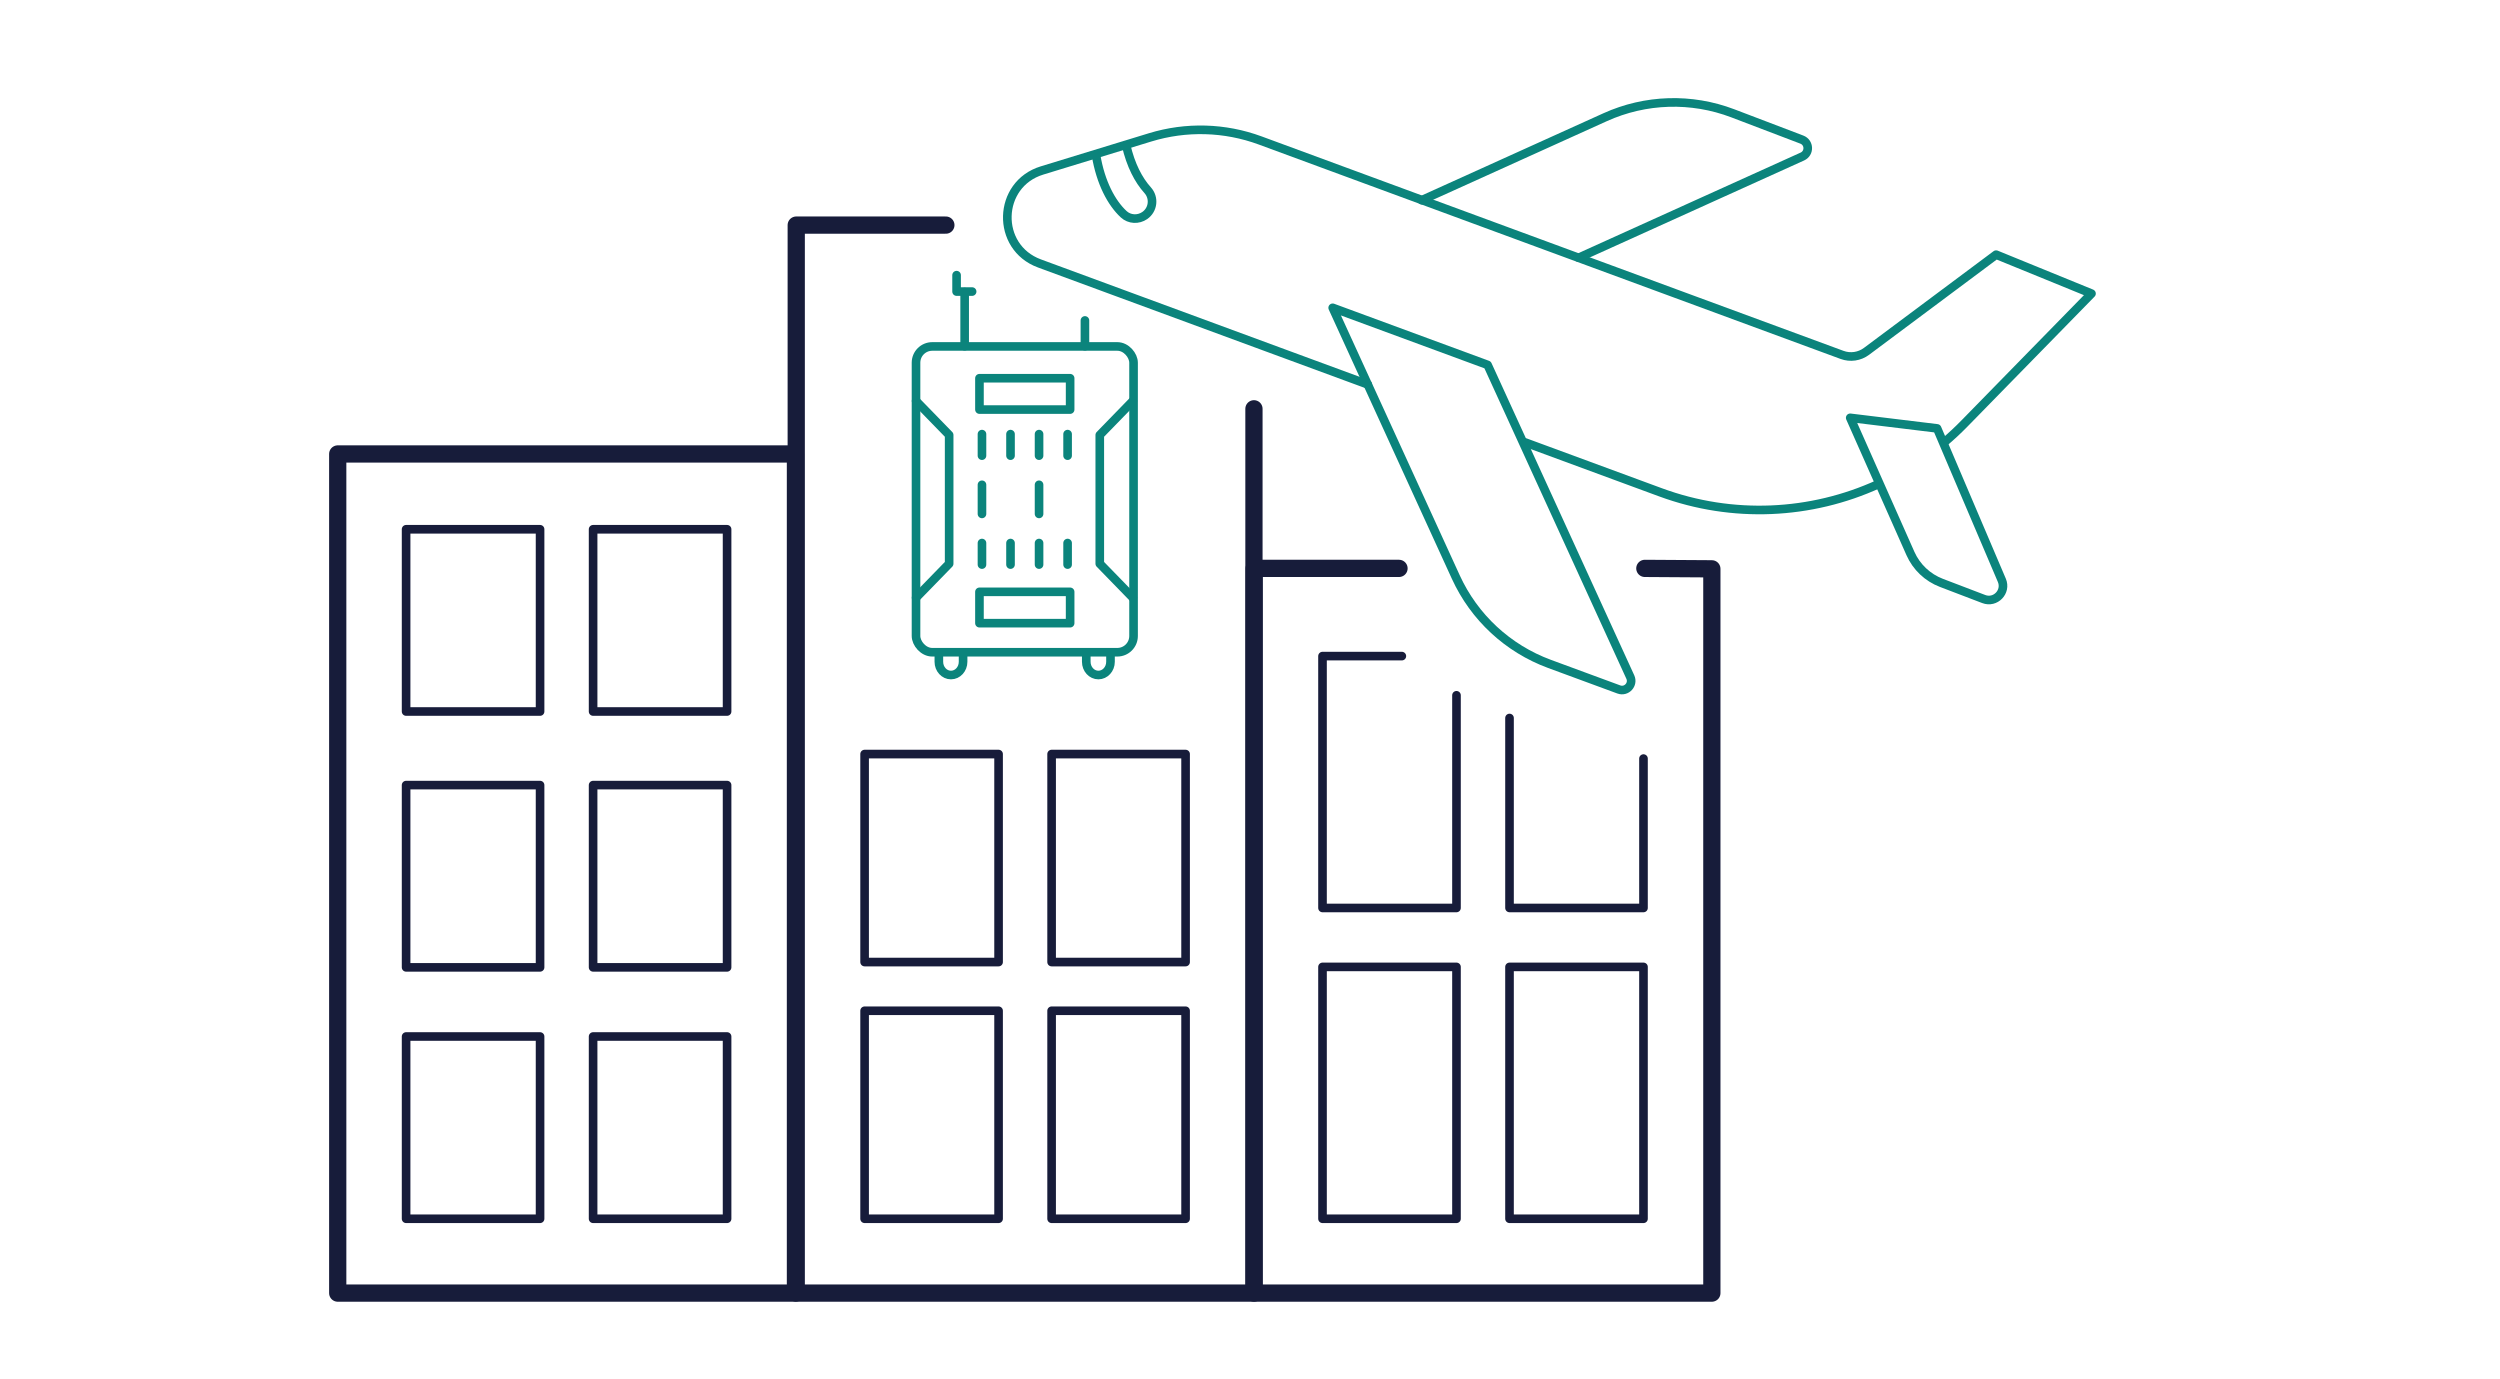<?xml version="1.0" encoding="UTF-8"?>
<svg id="icons" xmlns="http://www.w3.org/2000/svg" width="290" height="160" version="1.1" viewBox="0 0 290 160">
  <!-- Generator: Adobe Illustrator 29.7.1, SVG Export Plug-In . SVG Version: 2.1.1 Build 8)  -->
  <defs>
    <style>
      .st0 {
        stroke-width: 2px;
      }

      .st0, .st1 {
        stroke: #171c3a;
      }

      .st0, .st1, .st2, .st3 {
        fill: none;
        stroke-linecap: round;
        stroke-linejoin: round;
      }

      .st2, .st3 {
        stroke: #0b847c;
      }

      .st3 {
        stroke-dasharray: 3.378 3.378;
      }
    </style>
  </defs>
  <g>
    <rect class="st2" x="106.258" y="40.188" width="25.235" height="35.472" rx="1.885" ry="1.885"/>
    <g>
      <path class="st2" d="M111.718,75.874v.893c0,.848-.629,1.536-1.405,1.536h0c-.776,0-1.405-.688-1.405-1.536v-.893"/>
      <path class="st2" d="M128.818,75.874v.893c0,.848-.629,1.536-1.405,1.536h0c-.776,0-1.405-.688-1.405-1.536v-.893"/>
    </g>
    <g>
      <g>
        <line class="st2" x1="123.842" y1="50.357" x2="123.842" y2="52.857"/>
        <line class="st2" x1="123.842" y1="62.992" x2="123.842" y2="65.492"/>
      </g>
      <g>
        <line class="st2" x1="120.531" y1="50.357" x2="120.531" y2="52.857"/>
        <line class="st3" x1="120.531" y1="56.235" x2="120.531" y2="61.302"/>
        <line class="st2" x1="120.531" y1="62.992" x2="120.531" y2="65.492"/>
      </g>
      <g>
        <line class="st2" x1="117.22" y1="50.357" x2="117.22" y2="52.857"/>
        <line class="st2" x1="117.22" y1="62.992" x2="117.22" y2="65.492"/>
      </g>
      <g>
        <line class="st2" x1="113.909" y1="50.357" x2="113.909" y2="52.857"/>
        <line class="st3" x1="113.909" y1="56.235" x2="113.909" y2="61.302"/>
        <line class="st2" x1="113.909" y1="62.992" x2="113.909" y2="65.492"/>
      </g>
    </g>
    <rect class="st2" x="113.617" y="43.875" width="10.518" height="3.635"/>
    <g>
      <line class="st2" x1="111.9" y1="33.877" x2="111.9" y2="40.165"/>
      <line class="st2" x1="125.852" y1="40.165" x2="125.852" y2="37.172"/>
    </g>
    <rect class="st2" x="113.617" y="68.654" width="10.518" height="3.635"/>
    <polyline class="st2" points="112.766 33.822 110.964 33.822 110.964 31.919"/>
    <polyline class="st2" points="106.267 46.517 110.101 50.459 110.101 65.389 106.267 69.331"/>
    <polyline class="st2" points="131.408 69.331 127.574 65.389 127.574 50.459 131.408 46.517"/>
  </g>
  <g>
    <g>
      <path class="st2" d="M225.543,51.301c.79-.669,1.553-1.379,2.287-2.129l14.783-15.116-11.064-4.516-15.038,11.218c-.814.607-1.88.762-2.833.41l-67.499-24.876c-4.103-1.512-8.588-1.638-12.769-.357l-12.537,3.839c-5.211,1.596-5.415,8.897-.302,10.782l38.095,14.039"/>
      <path class="st2" d="M176.924,51.324l15.697,5.785c8.375,3.086,17.453,2.62,25.282-.958"/>
      <path class="st2" d="M189.116,78.536l-16.556-36.209-17.968-6.622,14.284,31.239c2.135,4.668,6.044,8.292,10.861,10.067l8.045,2.965c.888.327,1.729-.58,1.335-1.44Z"/>
      <path class="st2" d="M164.921,23.223l21.278-9.628c4.677-2.116,10.005-2.279,14.802-.452l8.012,3.052c.884.337.922,1.573.06,1.963l-25.947,11.741"/>
      <path class="st2" d="M232.212,67.312l-7.506-17.617-10.081-1.228,6.985,15.739c.696,1.569,1.989,2.795,3.593,3.407l4.914,1.876c1.353.517,2.664-.845,2.096-2.177Z"/>
    </g>
    <path class="st2" d="M130.634,16.857c.526,2.291,1.433,4.031,2.491,5.202.798.883.649,2.258-.328,2.939h0c-.752.525-1.776.477-2.448-.146-1.407-1.303-2.671-3.637-3.211-6.862"/>
  </g>
  <g>
    <polyline class="st0" points="190.802 65.933 198.575 65.983 198.575 150 145.48 150 145.48 65.933 162.285 65.933"/>
    <rect class="st0" x="39.176" y="52.66" width="53.095" height="97.34" transform="translate(131.447 202.66) rotate(-180)"/>
    <polyline class="st0" points="145.458 47.421 145.458 150 92.363 150 92.363 26.112 109.72 26.112"/>
    <g>
      <polyline class="st1" points="175.104 83.289 175.104 105.322 190.644 105.322 190.644 87.995"/>
      <polyline class="st1" points="162.614 76.108 153.411 76.108 153.411 105.322 168.952 105.322 168.952 80.654"/>
      <rect class="st1" x="175.104" y="112.162" width="15.541" height="29.214" transform="translate(365.748 253.538) rotate(-180)"/>
      <rect class="st1" x="153.411" y="112.162" width="15.541" height="29.214" transform="translate(322.363 253.538) rotate(-180)"/>
    </g>
    <g>
      <rect class="st1" x="121.986" y="87.471" width="15.541" height="24.128" transform="translate(259.514 199.07) rotate(-180)"/>
      <rect class="st1" x="100.294" y="87.471" width="15.541" height="24.128" transform="translate(216.129 199.07) rotate(-180)"/>
      <rect class="st1" x="121.986" y="117.248" width="15.541" height="24.128" transform="translate(259.514 258.624) rotate(-180)"/>
      <rect class="st1" x="100.294" y="117.248" width="15.541" height="24.128" transform="translate(216.129 258.624) rotate(-180)"/>
    </g>
    <g>
      <rect class="st1" x="68.799" y="61.395" width="15.541" height="21.14" transform="translate(153.14 143.93) rotate(-180)"/>
      <rect class="st1" x="47.107" y="61.395" width="15.541" height="21.14" transform="translate(109.755 143.93) rotate(-180)"/>
      <rect class="st1" x="68.799" y="91.073" width="15.541" height="21.14" transform="translate(153.14 203.286) rotate(-180)"/>
      <rect class="st1" x="47.107" y="91.073" width="15.541" height="21.14" transform="translate(109.755 203.286) rotate(-180)"/>
      <rect class="st1" x="68.799" y="120.236" width="15.541" height="21.14" transform="translate(153.14 261.612) rotate(-180)"/>
      <rect class="st1" x="47.107" y="120.236" width="15.541" height="21.14" transform="translate(109.755 261.612) rotate(-180)"/>
    </g>
  </g>
</svg>